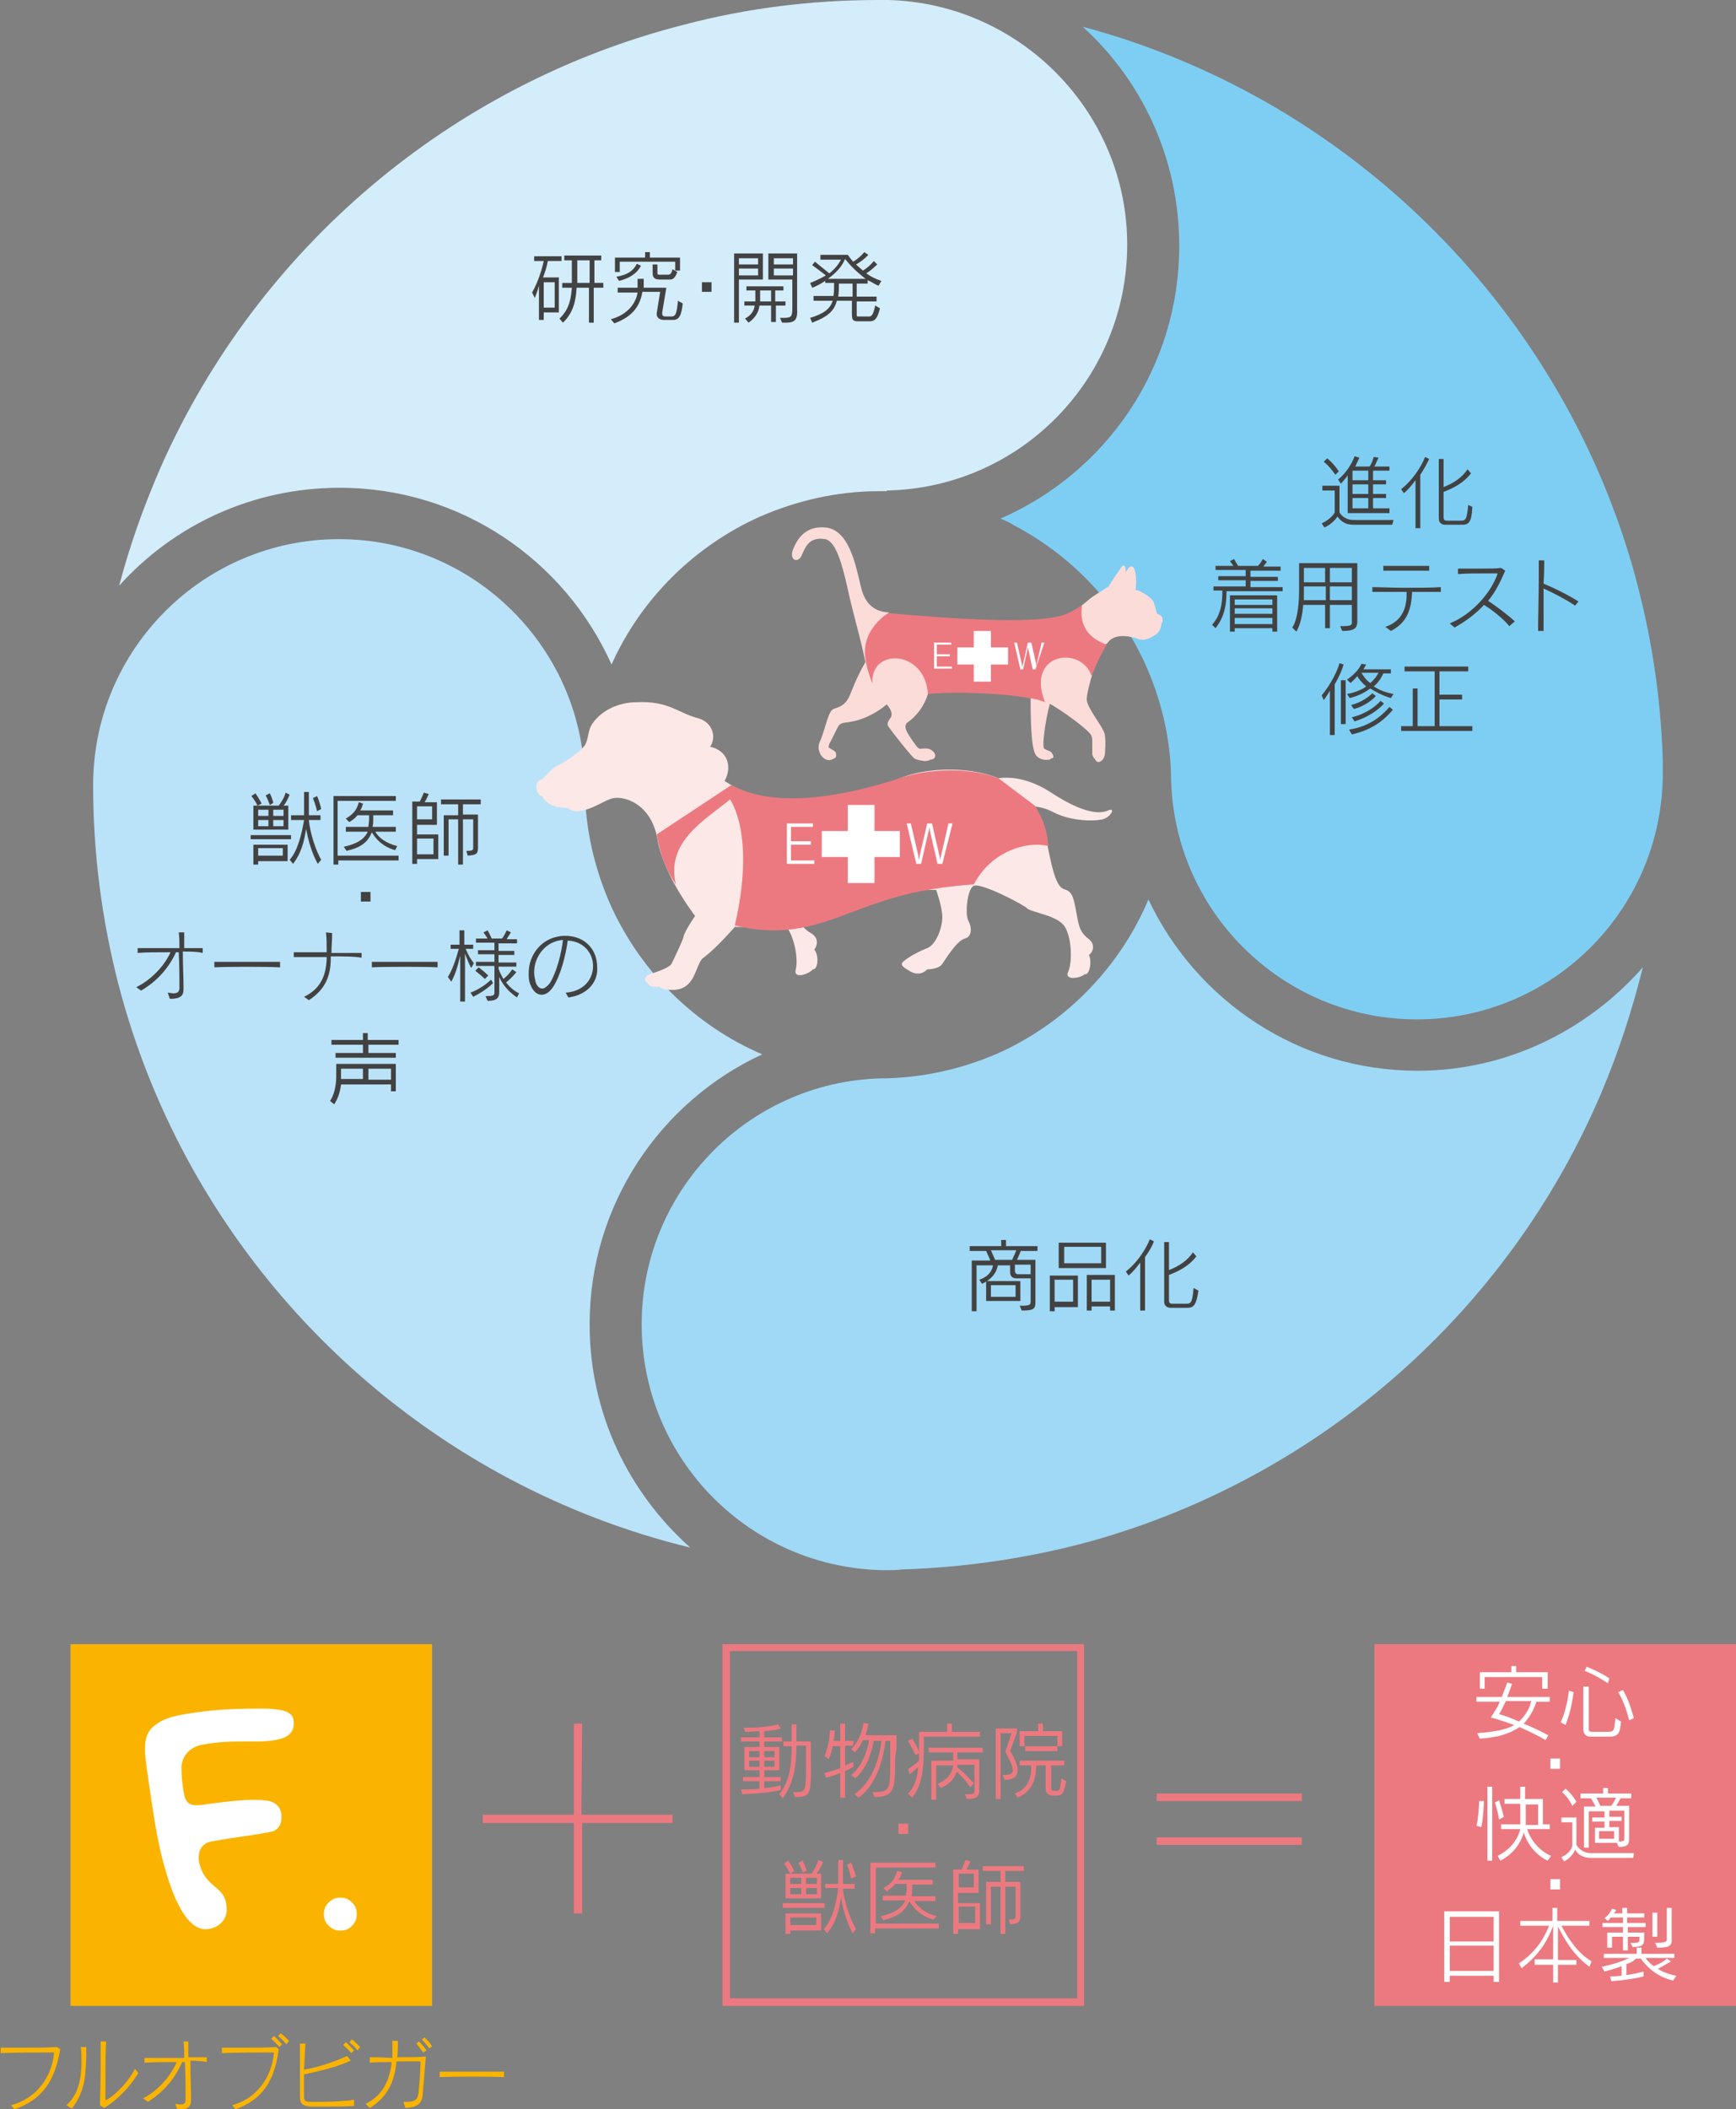 <?xml version="1.0" encoding="utf-8"?>
<!-- Generator: Adobe Illustrator 18.1.1, SVG Export Plug-In . SVG Version: 6.00 Build 0)  -->
<svg version="1.1" id="レイヤー_1" xmlns="http://www.w3.org/2000/svg" xmlns:xlink="http://www.w3.org/1999/xlink" x="0px"
	 y="0px" viewBox="0 0 253.5 307.9" enable-background="new 0 0 253.5 307.9" xml:space="preserve">
<rect x="0" y="0" width="253.5" height="307.9" fill="#808080" stroke="none"/>
<g>
	<g id="XMLID_1_">
		<g id="XMLID_2_">
			<path id="XMLID_8_" fill="#BAE3F9" d="M86.1,193.3c0-17.4,10.3-32.5,25.2-39.4c-9.8-4.2-17.7-12-22.1-21.7
				c-2.4-5.4-3.8-11.3-3.8-17.6v0c0-19.8-16.1-35.9-35.9-35.9s-35.9,16.1-35.9,35.9v0c0,10.1,1.3,19.8,3.7,29.1
				c8.1,31.1,28.9,57,56.6,71.9c8.4,4.5,17.4,8,26.9,10.3C91.8,217.9,86.1,206.3,86.1,193.3z"/>
			<g id="XMLID_6_">
				<path id="XMLID_7_" fill="#7ECEF4" d="M242.8,110.8c-0.3-9.6-1.8-18.8-4.3-27.7c-8.1-28.5-27-52.4-51.9-67.2
					c-8.8-5.2-18.4-9.3-28.5-12c8.7,7.9,14.1,19.3,14.1,32c0,17.8-10.7,33.1-26.1,39.8c0.7,0.3,1.4,0.6,2,1
					c8.2,4.3,14.8,11.2,18.8,19.5c2.4,5.1,3.9,10.7,4.1,16.7h0c0,19.8,16.1,35.9,35.9,35.9c19.6,0,35.5-15.7,35.9-35.2
					c0-0.2,0-0.5,0-0.7C242.8,112.2,242.8,111.5,242.8,110.8z"/>
			</g>
			<path id="XMLID_5_" fill="#D3EDFB" d="M129.7,0c-0.1,0-0.1,0-0.2,0c-0.3,0-0.5,0-0.7,0c-0.1,0-0.1,0-0.2,0c-0.1,0-0.2,0-0.3,0
				c-9.8,0-19.3,1.2-28.4,3.6c-34.2,8.7-62.2,32.7-76.3,64.3c-2.5,5.7-4.6,11.5-6.2,17.6c7.9-8.8,19.4-14.3,32.2-14.3
				c17.7,0,32.9,10.6,39.7,25.8c4.3-9.6,12.1-17.3,21.7-21.6c5.3-2.3,11.2-3.7,17.3-3.7c0.4,0,0.8,0,1.2,0v-0.1
				c19.5-0.4,35.1-16.3,35.1-35.9C164.6,16.4,149,0.5,129.7,0z"/>
			<path id="XMLID_3_" fill="#9FD9F6" d="M207,156.3c-17.3,0-32.3-10.2-39.3-25c-4.1,9.7-11.7,17.6-21.2,22.1
				c-5.2,2.4-10.9,3.8-16.9,4v0c-19.8,0-35.9,16.1-35.9,35.9c0,19.7,15.8,35.6,35.4,35.9c0.2,0,0.3,0,0.5,0c0.7,0,1.3,0,2-0.1
				c9.5-0.3,18.8-1.7,27.6-4.1c33.7-9.4,61.1-33.7,74.6-65.4c2.5-5.9,4.5-12,6.1-18.4C231.8,150.4,220,156.3,207,156.3z"/>
		</g>
	</g>
	<g>
		<path fill="#424242" d="M80,38.1c-0.2,1-0.4,1.6-0.7,2.4h2.3v5.1h-2.2v1.1h-0.7v-5c-0.2,0.8-0.4,1.2-0.6,1.8l-0.4-0.8
			c0.8-1.4,1.4-3.2,1.7-4.6h-1.4v-0.7h4v0.7H80z M81,41.2h-1.6v3.7H81V41.2z M86.7,42v5.1h-0.7V42h-1.8c-0.1,1.7-0.4,3.6-2,5.1
			l-0.5-0.6c1.5-1.4,1.7-3.1,1.8-4.5h-1.4v-0.7h1.4V38h-1.1v-0.7h5.4V38h-1v3.3h1.3V42H86.7z M86.1,38h-1.8v3.3h1.8V38z"/>
		<path fill="#424242" d="M98.3,46.7h-1.4c-0.5,0-1-0.3-1-0.8c0-0.1,0-0.1,0-0.2l0.5-3.1h-2.6c-0.3,1.9-1.3,3.6-4.1,4.6l-0.5-0.6
			c2.6-0.7,3.7-2.5,3.9-3.9h-2.9v-0.7h2.9c0-0.1,0-0.1,0-0.2v-1.1H94v1.1c0,0.1,0,0.1,0,0.2h3.3l-0.6,3.6c0,0.1,0,0.1,0,0.2
			c0,0.2,0.1,0.4,0.5,0.4H98c0.7,0,0.8-0.4,1-2.3l0.7,0.4C99.5,46,99.2,46.7,98.3,46.7z M98.6,39.4v-1.2h-8.1v1.5h-0.7v-2.1h4.4
			v-0.8h0.7v0.8h4.4v1.9H98.6z M90.4,41L90,40.4c1.7-0.3,2.5-0.9,3-1.9l0.6,0.3C93,39.9,92,40.6,90.4,41z M97.9,40.8h-1.6
			c-0.7,0-1-0.3-1-0.9v-1.3H96v0.9c0,0.1,0,0.2,0,0.3c0,0.3,0,0.3,0.5,0.3h1.1c0.3,0,0.5-0.3,0.6-0.8l0.7,0.4
			C98.7,40.3,98.4,40.8,97.9,40.8z"/>
		<path fill="#424242" d="M102.5,42.6v-1.4h1.4v1.4H102.5z"/>
		<path fill="#424242" d="M107.9,40.8v6.3h-0.7V37h4.2v3.8H107.9z M110.7,37.7h-2.8v0.9h2.8V37.7z M110.7,39.2h-2.8v1h2.8V39.2z
			 M113.3,44.6V47h-0.7v-2.4h-1.7c-0.1,1-0.7,1.9-1.6,2.5l-0.5-0.6c0.9-0.5,1.3-1.1,1.4-1.9h-1.5V44h1.6v-1.6h-1.3v-0.6h5.4v0.6
			h-1.2V44h1.5v0.6H113.3z M112.6,42.4H111V44h1.6V42.4z M114.6,47.1c-0.1,0-0.2,0-0.4,0l-0.3-0.7c0.2,0,0.3,0,0.5,0
			c1.2,0,1.3-0.2,1.3-1.5v-4.1h-3.5V37h4.2v8.1C116.5,46.9,115.9,47.1,114.6,47.1z M115.8,37.7H113v0.9h2.8V37.7z M115.8,39.2H113v1
			h2.8V39.2z"/>
		<path fill="#424242" d="M128.3,41.7c-0.6-0.2-1.1-0.6-1.6-0.8v0.5h-1.6v1.9h2.9v0.7h-2.9v1.6c0,0.1,0,0.1,0,0.2
			c0,0.4,0,0.4,0.3,0.4h1.4c0,0,0.1,0,0.1,0c0.3,0,0.6-0.1,0.9-1.6l0.7,0.4c-0.4,1.6-0.8,1.9-1.5,1.9h-1.8c-0.7,0-0.8-0.3-0.8-1.1
			v-1.9h-2.2c-0.4,1.6-1.5,2.4-3.6,3.2l-0.3-0.7c2-0.6,2.9-1.3,3.3-2.5h-2.8v-0.7h2.9c0.1-0.5,0.1-1.2,0.1-1.9h-1.3V41
			c-0.6,0.4-1.3,0.8-1.9,1l-0.3-0.7c0.8-0.3,1.6-0.7,2.3-1.1c-0.9-0.7-2-1.5-2-1.5l0.4-0.5c0,0,1,0.8,2.1,1.7c0.8-0.6,1.4-1.4,1.7-2
			h-3v-0.7h4c0.2,0.3,0.5,0.7,0.8,1c1.1-0.7,1.6-1.4,1.6-1.4l0.6,0.4c0,0-0.7,0.8-1.8,1.4c0.3,0.3,0.7,0.6,1,0.9
			c1-0.6,1.6-1.4,1.6-1.4l0.5,0.5c0,0-0.8,0.8-1.6,1.3c0.7,0.5,1.3,0.8,2.2,1.1L128.3,41.7z M123.4,37.8c-0.5,1.2-1.3,2-2.5,2.9h5.5
			C125.1,39.7,124.2,38.8,123.4,37.8z M124.5,41.4h-2c0,0.7,0,1.3-0.1,1.9h2.1V41.4z"/>
	</g>
	<g>
		<path fill="#424242" d="M203.3,76.6h-5.7c-1.1,0-1.8-0.5-2.3-1.2c-0.3,0.5-1,1.2-1.9,1.6l-0.4-0.6c1.5-0.7,1.9-1.6,1.9-1.6v-3.2
			h-1.8v-0.7h2.5v3.9c0.4,0.7,1.2,1.1,2,1.1h5.9L203.3,76.6z M195,69.3c0,0-0.8-1.2-1.7-1.9l0.5-0.5c1,0.8,1.7,1.9,1.7,1.9L195,69.3
			z M196.8,74.8v-5.4c-0.3,0.4-0.7,0.9-1,1.2l-0.4-0.6c1.8-1.5,2.4-3.4,2.4-3.4l0.7,0.2c0,0-0.3,0.7-0.6,1.3h2.1
			c0.4-0.6,0.6-1.4,0.6-1.4l0.7,0.1c0,0-0.3,0.7-0.6,1.3h2.2v0.6h-2.4v1.4h1.9v0.6h-1.9v1.4h1.9v0.6h-1.9v1.5h2.4v0.7H196.8z
			 M199.8,68.7h-2.3v1.4h2.3V68.7z M199.8,70.7h-2.3v1.4h2.3V70.7z M199.8,72.7h-2.3v1.5h2.3V72.7z"/>
		<path fill="#424242" d="M207.4,69.3v7.8h-0.7v-7c-0.6,0.8-1.1,1.4-1.7,1.9l-0.4-0.6c1.7-1.3,3-3.4,3.5-4.7l0.6,0.3
			C208.4,67.6,208,68.4,207.4,69.3z M213.5,76.6H211c-0.2,0-0.9-0.1-0.9-0.9V67h0.7v4.1c1.5-0.6,2.7-1.4,3.5-2.6l0.5,0.6
			c-1,1.3-2.4,2.1-4,2.7v3.7c0,0.5,0.3,0.5,0.5,0.5c0,0,0,0,0.1,0h1.8c0,0,0.1,0,0.1,0c0.7,0,0.9-0.1,1.1-2.3L215,74
			C214.9,76.2,214.5,76.6,213.5,76.6z"/>
		<path fill="#424242" d="M179.1,86.2c0,1.9-0.2,3.7-1.6,5.5l-0.5-0.5c1.3-1.5,1.5-3.2,1.5-5h-1.3v-0.6h4.7v-0.9h-4v-0.6h4v-0.9
			h-4.4v-0.6h2.6c-0.1-0.2-0.3-0.4-0.5-0.7l0.6-0.3c0.3,0.5,0.6,1,0.6,1h2.9c0.2-0.2,0.5-0.6,0.7-1L185,82c-0.2,0.3-0.4,0.5-0.5,0.7
			h2.5v0.6h-4.4v0.9h4v0.6h-4v0.9h4.7v0.6H179.1z M185.8,92.2v-0.5h-5.5v0.5h-0.7v-5.3h6.9v5.3H185.8z M185.8,87.5h-5.5v0.8h5.5
			V87.5z M185.8,88.8h-5.5v0.8h5.5V88.8z M185.8,90.2h-5.5v0.9h5.5V90.2z"/>
		<path fill="#424242" d="M196,92.1l-0.3-0.7c1.5,0,1.7-0.1,1.7-0.5v-2.6h-3.2v3.4h-0.7v-3.4h-3.2c-0.1,1.4-0.4,2.9-1,3.9l-0.6-0.6
			c0.9-1.3,1-4.2,1-5.5v-3.9h8.5v8.7C198.1,91.7,197.8,92.1,196,92.1z M193.5,85.6h-3.1v0.5c0,0.4,0,0.9,0,1.5h3.2V85.6z
			 M193.5,82.9h-3.1v2.1h3.1V82.9z M197.4,82.9h-3.2v2.1h3.2V82.9z M197.4,85.6h-3.2v2h3.2V85.6z"/>
		<path fill="#424242" d="M206.2,86.4c-0.1,2.5-0.7,4.5-3.1,5.7l-0.8-0.6c2.4-0.8,3.1-2.7,3.1-4.7c0-0.1,0-0.3,0-0.4
			c-1.9,0-3.8,0-5,0v-0.7c1.1,0,2.8,0.1,4.7,0.1c2,0,4,0,5.3-0.1v0.7C209.3,86.4,207.8,86.4,206.2,86.4z M205.3,83.3
			c-1.3,0-2.5,0-3.3,0v-0.7c0.8,0,1.9,0,3.1,0c1.3,0,2.7,0,3.6,0v0.7C207.9,83.3,206.6,83.3,205.3,83.3z"/>
		<path fill="#424242" d="M220.4,91.4c-0.9-1.1-2.4-2.3-3.7-3.1c-1.1,1.2-2.5,2.3-4.3,3.3l-0.7-0.6c3.4-1.4,6.1-4.6,7-7.3
			c-0.4,0-1,0-1.5,0c-1.4,0-3.2,0-4.3,0.1v-0.8c0.9,0,2.1,0,3.4,0c1,0,2.1,0,2.9-0.1l0.6,0.4c-0.7,1.6-1.4,3.1-2.5,4.4
			c1.2,0.8,2.7,1.9,3.9,3L220.4,91.4z"/>
		<path fill="#424242" d="M230,88.4c-1.5-1-3.1-1.8-4.6-2.5c0,0.5,0,1,0,1.6c0,1.7,0,3.4,0,4.6l-0.8,0c0-1.9,0.1-5,0.1-7.5
			c0-1.1,0-2,0-2.8l0.8,0c0,0.8,0,1.9-0.1,3.4c1.7,0.7,3.5,1.6,5.1,2.6L230,88.4z"/>
		<path fill="#424242" d="M194.9,99.9v7.4h-0.7v-6.5c-0.2,0.4-0.6,1-0.9,1.4l-0.3-0.7c1.4-1.7,2.3-3.6,2.6-4.7l0.6,0.2
			C196,97.7,195.6,98.7,194.9,99.9z M195.8,105.7v-6.4h0.7v6.4H195.8z M203.1,101.9c-1.3-0.4-2.2-0.9-3-1.4c-0.7,0.5-1.5,1-3,1.4
			l-0.4-0.6c1.2-0.2,2.3-0.7,2.8-1.1c-0.6-0.5-1.1-1.1-1.3-1.5c-0.4,0.5-1,1-1,1l-0.5-0.5c0.6-0.4,1.7-1.3,2.1-2.3l0.7,0.1
			c-0.1,0.2-0.3,0.5-0.4,0.7h4v0.6H202c-0.3,0.7-0.8,1.4-1.4,1.9c0.8,0.5,1.7,0.9,2.9,1.1L203.1,101.9z M197.4,107.2l-0.4-0.7
			c3.3-0.5,5-2.3,5.9-3.3l0.5,0.4C202.3,104.9,200.6,106.5,197.4,107.2z M197.7,103.5l-0.4-0.6c1.4-0.3,2.6-1.2,3.1-1.7l0.5,0.4
			C200.4,102.2,199.2,103.1,197.7,103.5z M197.8,105.3l-0.4-0.6c2.1-0.5,3.5-1.6,4.2-2.4l0.5,0.4
			C201.3,103.6,199.8,104.7,197.8,105.3z M198.8,98.2c0.3,0.5,0.7,1.1,1.3,1.5c0.6-0.5,1-1.1,1.2-1.5H198.8z"/>
		<path fill="#424242" d="M204.6,106.7V106h1.7v-5.5h0.7v5.5h2.5v-8h-4.4v-0.7h9.3V98h-4.2v3.4h3.3v0.7h-3.3v3.9h4.8v0.7H204.6z"/>
	</g>
	<g>
		<path fill="#424242" d="M36.6,122.5v-0.6h5.9v0.6H36.6z M37.6,117.6c0,0-0.3-0.7-0.9-1.4l0.6-0.4c0.5,0.7,0.9,1.5,0.9,1.5
			L37.6,117.6z M37.7,125.6v0.6H37v-2.9h5v2.4H37.7z M41.4,117.6h0.7v3.5H37v-3.5h3.7c0.3-0.4,0.8-1.1,1-1.9l0.6,0.3
			C42,116.7,41.7,117.3,41.4,117.6z M41.3,123.8h-3.6v1.1h3.6V123.8z M39.2,118.2h-1.5v0.9h1.5V118.2z M39.2,119.7h-1.5v0.9h1.5
			V119.7z M39.4,117.5c0,0-0.2-0.6-0.6-1.4l0.6-0.3c0.4,0.8,0.5,1.4,0.5,1.4L39.4,117.5z M41.4,118.2h-1.5v0.9h1.5V118.2z
			 M41.4,119.7h-1.5v0.9h1.5V119.7z M46.4,126.1c-0.4-0.8-1.1-2-1.7-5.1c-0.3,1.9-0.7,3.5-1.9,5.1l-0.5-0.6c1.2-1.3,1.8-4,2.1-5.8
			h-1.9v-0.7h1.9v-3.4h0.7v3.4h1.7v0.7h-1.7c0.2,2.1,1.1,4.6,1.8,5.8L46.4,126.1z M46.3,118.4c0,0-0.2-0.9-0.6-1.9l0.6-0.3
			c0.4,0.9,0.6,1.9,0.6,1.9L46.3,118.4z"/>
		<path fill="#424242" d="M49.4,125.5v0.7h-0.7v-10h9.1v0.7h-8.5v8h8.9v0.7H49.4z M57.7,124.1c-1.8-0.5-2.8-1.6-3.4-2.6
			c-0.6,1.4-1.5,2.2-3.7,2.7l-0.4-0.6c1.9-0.4,3-1.1,3.5-2.2h-3.2v-0.7h3.3c0-0.3,0.1-0.7,0.1-1.1V119h-1.7c-0.3,0.4-0.7,0.7-1.2,1
			l-0.5-0.5c1.3-0.8,1.6-1.4,1.9-2.4l0.6,0.2c-0.1,0.4-0.2,0.7-0.4,1h4.8v0.7h-2.9v0.6c0,0.4,0,0.7-0.1,1.1h3.4v0.7h-3
			c0.5,0.9,1.6,1.7,3.2,2.1L57.7,124.1z"/>
		<path fill="#424242" d="M60.9,125.3v0.8h-0.7V117h1.1c0.1-0.2,0.4-0.8,0.6-1.3l0.7,0.2c-0.2,0.5-0.4,0.9-0.6,1.2h1.8v3.3h-2.9v1.4
			H64v3.6H60.9z M63.1,117.7h-2.2v1.9h2.2V117.7z M63.3,122.4h-2.4v2.3h2.4V122.4z M67.6,117.3v1.6h2.2v4.8c0,1-0.3,1.1-1.5,1.2
			l-0.2-0.7c1,0,1-0.1,1-0.6v-4h-1.5v6.6h-0.7v-6.6h-1.4v5.3h-0.7v-5.9h2.1v-1.6h-2.5v-0.7h5.8v0.7H67.6z"/>
		<path fill="#424242" d="M52.7,131.6v-1.4h1.4v1.4H52.7z"/>
		<path fill="#424242" d="M26.7,138.9c0,1.9,0.1,3.9,0.1,5.1c0,0.1,0,0.2,0,0.3c0,0.9-0.2,1.5-2,1.5l-0.3-0.9c0.3,0,0.6,0.1,0.8,0.1
			c0.7,0,0.9-0.3,0.9-0.8c0,0,0,0,0,0c0-1.3,0-3.3-0.1-5.2c-0.1,0-0.3,0-0.4,0c-1,2.2-2.7,4.2-5.1,5.6l-0.7-0.5
			c2.4-1.2,4.2-3.3,5-5.1c-1.8,0-3.6,0-4.8,0.1v-0.7c1.2,0,3.1,0,4.9,0c0.4,0,0.8,0,1.2,0c0-0.8,0-1.6-0.1-2.3l0.8,0
			c0,0.6,0,1.4,0,2.3c1,0,2,0,2.7,0v0.7C28.7,138.9,27.8,138.9,26.7,138.9z"/>
		<path fill="#424242" d="M31.3,141.2v-0.8c0.8,0,2.6,0,4.5,0c2.1,0,4.3,0,5.1,0v0.8C38.9,141.1,33.4,141.1,31.3,141.2z"/>
		<path fill="#424242" d="M48.3,139.6c0,0.1,0,0.2,0,0.3c0,2.7-0.9,4.6-3.2,6.1l-0.7-0.5c2.5-1.2,3.2-3.2,3.3-5.5c0-0.1,0-0.2,0-0.3
			c-1.9,0-3.8,0-4.8,0v-0.7c1,0,2.9,0,4.8,0c0-0.2,0-0.4,0-0.6c0-0.8,0-1.4-0.1-2.3l0.9,0.1c0,1.2-0.1,1.9-0.1,2.9
			c1.8,0,3.5,0,4.4,0v0.7C51.8,139.6,50.1,139.6,48.3,139.6z"/>
		<path fill="#424242" d="M54.3,141.2v-0.8c0.8,0,2.6,0,4.5,0c2.1,0,4.3,0,5.1,0v0.8C61.9,141.1,56.4,141.1,54.3,141.2z"/>
		<path fill="#424242" d="M68,138.5c0.4,1,0.8,1.6,1.2,2.1l-0.4,0.7c-0.4-0.8-0.6-1.3-0.9-2.1v7h-0.7v-6.7c-0.4,1.7-0.7,2.7-1.3,3.8
			l-0.5-0.7c0.6-0.9,1.2-2.6,1.6-4.1h-1.2v-0.6h1.3v-2.1h0.7v2.1h1.3v0.6H68z M69.1,145.5l-0.4-0.6c1.3-0.5,2.4-1.3,3-1.9l0.3,0.5
			C71.3,144.2,70.3,144.9,69.1,145.5z M70.8,142.9c-0.5-0.5-1.4-1.2-1.4-1.2l0.5-0.5c0,0,0.8,0.6,1.4,1.2L70.8,142.9z M75.5,145.6
			c-0.9-0.6-2-1.6-2.6-3v2.2c0,0.8-0.3,1.3-1.7,1.3l-0.3-0.7c1.2,0,1.3-0.1,1.3-0.6V141h-2.7v-0.6h2.7v-1.1h-2.4v-0.6h2.4v-1.1h-2.7
			v-0.6h1.7c-0.1-0.2-0.4-0.6-0.6-0.9l0.6-0.3c0.3,0.5,0.5,1,0.6,1.2h1.5c0.2-0.2,0.5-0.8,0.7-1.2l0.6,0.3c-0.2,0.4-0.5,0.7-0.6,1
			h1.5v0.6h-2.7v1.1h2.3v0.6h-2.3v1.1h2.6v0.6h-2.6v0.3c0.2,0.6,0.5,1.1,0.7,1.5c0.8-0.6,1.3-1.4,1.3-1.4l0.6,0.4
			c0,0-0.7,0.9-1.5,1.5c0.8,1.1,1.9,1.6,1.9,1.6L75.5,145.6z"/>
		<path fill="#424242" d="M83,145.6l-0.4-0.7c2.7-0.2,4-2,4-3.9c0-1.8-1.3-3.6-3.7-3.7c-0.3,2.3-1.1,5.2-2.1,6.7
			c-0.5,0.8-1.1,1.2-1.7,1.2c-0.7,0-1.3-0.5-1.7-1.6c-0.2-0.5-0.2-1-0.2-1.6c0-2.6,1.9-5.3,5.2-5.4c0,0,0.1,0,0.1,0
			c3.1,0,4.7,2.2,4.7,4.5C87.4,143.1,86,145.2,83,145.6z M78,141.9c0,0.5,0.1,0.9,0.2,1.4c0.2,0.7,0.6,1,1,1c0.3,0,0.7-0.3,1.1-0.8
			c0.9-1.4,1.7-4.3,1.9-6.3C79.6,137.4,78,139.7,78,141.9z"/>
		<path fill="#424242" d="M57.1,159.3v-1h-7.3c-0.1,0.9-0.4,2-1,2.9l-0.6-0.5c0.8-1.2,0.9-2.8,0.9-3.8v-1.6h8.7v4H57.1z M53.8,152.5
			v1.2h4v0.7H49v-0.7h4v-1.2h-4.6v-0.7H53v-1h0.7v1h4.5v0.7H53.8z M53,156h-3.2v0.9c0,0.2,0,0.4,0,0.6H53V156z M57.1,156h-3.3v1.6
			h3.3V156z"/>
	</g>
	<g>
		<path fill="#424242" d="M149.1,182.5c-0.2,0.5-0.4,1-0.6,1.4h2.7v6c0,1.1-0.1,1.4-2,1.4l-0.3-0.7c1.5,0,1.6-0.1,1.6-0.7v-3.3h-2.1
			c-0.1,0-0.9,0-0.9-0.9v-1h-1.8c-0.2,1.3-1.2,2.2-2.3,2.7l-0.4-0.6c0.9-0.3,1.8-0.9,2-2.1h-2.4v6.7h-0.7v-7.4h2.7
			c-0.1-0.4-0.4-0.9-0.6-1.4h-2.4v-0.7h4.6v-0.9h0.7v0.9h4.6v0.7H149.1z M144,190V187h5v2.9H144z M144.7,182.5
			c0.2,0.5,0.5,1.1,0.6,1.4h2.5c0.1-0.3,0.4-0.8,0.6-1.4H144.7z M148.3,187.6h-3.6v1.7h3.6V187.6z M150.5,184.6h-2.3v0.9
			c0,0.4,0.3,0.5,0.4,0.5c0,0,0,0,0,0h1.9V184.6z"/>
		<path fill="#424242" d="M154,190.8v0.6h-0.7v-5.2h4.1v4.6H154z M156.7,186.8H154v3.2h2.7V186.8z M154.6,185.1v-3.7h6.9v3.7H154.6z
			 M160.8,182h-5.4v2.4h5.4V182z M162.1,191.3v-0.6h-2.7v0.6h-0.7v-5.2h4.1v5.2H162.1z M162.1,186.8h-2.7v3.2h2.7V186.8z"/>
		<path fill="#424242" d="M167.2,183.5v7.8h-0.7v-7c-0.6,0.8-1.1,1.4-1.7,1.9l-0.4-0.6c1.7-1.3,3-3.4,3.5-4.7l0.6,0.3
			C168.3,181.8,167.8,182.7,167.2,183.5z M173.4,190.9h-2.5c-0.2,0-0.9-0.1-0.9-0.9v-8.7h0.7v4.1c1.5-0.6,2.7-1.4,3.5-2.6l0.5,0.6
			c-1,1.3-2.4,2.1-4,2.7v3.7c0,0.5,0.3,0.5,0.5,0.5c0,0,0,0,0.1,0h1.8c0,0,0.1,0,0.1,0c0.7,0,0.9-0.1,1.1-2.3l0.7,0.4
			C174.7,190.5,174.3,190.9,173.4,190.9z"/>
	</g>
	<g>
		<g>
			<g>
				<g>
					<g>
						<path fill="#FCE8E6" d="M100.6,131.2c0.9-0.7,7.5,1.6,8.2,2.1c0.7,0.5,4.6,0.3,5.9,1.8c1.3,1.5,1.9,4.9,1.5,6.4
							c-0.4,1.5,1.9,0.7,2.5,0c0.8,0,0.9-2.1,0.2-2.9c0.3-0.3,0.9-1.6-0.5-2.4c-1.4-0.8-1.7-1.8-2.4-3.9c-0.7-2.1-1-2.6-2.1-2.7
							c-1.1-0.1-2-1.8-3.3-5.7"/>
						<g>
							<path fill="#FCE8E6" d="M101.8,104.8c2.4,0.6,2.8,2.9,1.9,4.2c2.7,0.6,3.2,3.1,2.1,5c8,5.2,17.8,2.8,25.9-0.5
								c2.9-1.2,9.1-1.9,14.1,0.1c1.3-0.2,4.2-0.2,7.7,2.1c4.9,3.2,7.2,3.1,8.3,2.6c1.2-0.5,0.4,1-0.8,1.3c-1.2,0.3-4.5,0.3-7.1-1
								c-0.9-0.5-2-0.8-2.9-0.9c1.1,1.5,1.8,3.5,2,5.9c0.8,4.1,1.4,5.9,2.4,6.2c1,0.3,1.3,0.8,1.7,3c0.4,2.2,0.5,3.2,1.8,4.2
								c1.3,1,0.5,2.2,0.1,2.4c0.5,0.9,0.1,3-0.6,2.8c-0.6,0.6-3.1,1-2.4-0.4c0.6-1.4,0.5-4.9-0.5-6.5c-1-1.7-4.9-2.1-5.5-2.7
								c-0.6-0.6-6.8-3.8-7.8-3.3c-1,0.5-1.3,4.2-0.8,5.1c0.5,0.9,0.6,2.3-0.5,2.6c-1.2,0.3-2.8,3-3.3,3.7c-0.5,0.8-2.2,0.8-2.2,0.8
								c-0.8,0.8-1.8,0.8-2.8,0.1c-1-0.6-1.2-0.9-0.5-1.4c0.6-0.5,2-1.3,3.3-1.8c1.3-0.5,2.2-3,2.2-4.5c0-1.5-0.9-4-0.9-4
								s-9.1-0.2-12.2,1.9c-3.1,2.1-8.8,3.8-17.2,3.5c-2.8,3.2-4.2,4.2-4.7,4.6c-0.5,0.4-0.9,1.9-1.4,2.8c-0.5,0.9-1.3,1.8-3,1.8
								c-1.7,0-1.9-0.5-1.9-0.5s-1.4,0.3-1.7-0.5c-0.8-0.4-0.3-1.2,0.6-1.4c0.9-0.3,2.7-0.9,2.9-1.5c0.3-0.6,1.5-3.1,1.7-3.8
								c0.1-0.8,1.7-3.1,1.7-3.1s-4.6-5.9-5.5-11.2c-0.9-5.3-5.1-6.5-6.8-5.9c-1.7,0.6-4.6,2.8-6.4,1.3c-2.6,0.1-3.5-1.3-3.6-1.7
								c-1,0-1.3-2.3-0.1-2.4c0.8-0.6,1.4-1.7,2.6-2.2c1.2-0.5,3.3-2.2,3.7-2.8c0.6-1,0.4-2.3,1.2-3.3c1.2-1.7,3.6-3,6.4-3
								C97.6,102.3,98.9,104,101.8,104.8z"/>
							<path fill="#ED7980" d="M98.7,129.1c-1.5-6.2,4.1-9.3,7.9-12.4c0,0,3.8,5,0.7,18.4c12,2.8,16.4-3.5,29.4-5.4
								c3.2-0.5,5.5-0.6,5.5-0.6c2.5-4.8,7.7-6.4,10.9-5.6c-0.2-2.5-1-4.4-2-5.9l-5.3-4c-5-1.9-11.2-1.1-14.1-0.1
								c-10.7,3.5-19.4,4.1-24.9,1.1l-10.9,7.2C96.4,124.7,97.2,126.9,98.7,129.1z"/>
						</g>
					</g>
					<g>
						<g>
							<g>
								<path fill="#FFFFFF" d="M114.9,126.1v-5.9h3.8v0.5h-3.2v2.1h2.9v0.5h-2.9v2.3h3.4v0.5H114.9z"/>
								<path fill="#FFFFFF" d="M137.6,126.1h-0.7l-1.1-4.8c0-0.2-0.1-0.6-0.1-0.6h0c0,0.1,0,0.5-0.1,0.6l-1.1,4.8h-0.7l-1.4-5.9
									h0.6l1.1,4.7c0,0.2,0.1,0.5,0.1,0.7h0c0-0.2,0.1-0.5,0.1-0.7l1.1-4.7h0.7l1.1,4.8c0,0.2,0.1,0.5,0.1,0.7h0
									c0-0.2,0-0.5,0.1-0.7l1.1-4.8h0.6L137.6,126.1z"/>
							</g>
							<polygon fill="#FFFFFF" points="131.4,121.3 127.7,121.3 127.7,117.5 123.8,117.5 123.8,121.3 120,121.3 120,125.1 
								123.8,125.1 123.8,128.9 127.7,128.9 127.7,125.1 131.4,125.1 							"/>
						</g>
					</g>
				</g>
			</g>
		</g>
		<g>
			<g>
				<g>
					<g>
						<g>
							<g>
								<g>
									<path fill="#FBDCD9" d="M153.5,102.2c-0.5,1-1.5,6.8-1,7.1c0.3,0.2,0.8,0.3,1,0.5c0.2,0.2,0.4,0.6,0.3,0.8
										c-0.1,0.1-0.3,0.1-0.3,0.1s-0.1,0.2-0.4,0.2c-0.8,0.1-1.6-0.2-1.9-0.8c-0.8-1.2-0.7-8-0.7-8.6L153.5,102.2z"/>
								</g>
								<g>
									<path fill="#FBDCD9" d="M129.9,102.4c0,0.1-2.5,2.5-5.9,3c-0.7,0.1-1.2,0.1-1.5,0.5c-0.3,0.4-1.1,2.2-1.3,2.5
										c-0.2,0.3-0.2,0.6-0.2,0.7c0.1,0.1,0.5,0.3,0.8,0.5c0.3,0.2,0.3,0.4,0.3,0.7c0,0.3-0.2,0.4-0.5,0.5
										c-0.3,0.2-0.9,0.3-1.5-0.3c-0.6-0.6-0.7-1.6-0.4-2.2c0.8-1.7,1.2-4.5,2-4.8c0.4-0.2,1.6-0.3,2.3-1.8
										c0.8-1.8,2.5-7.1,7.5-10.9"/>
								</g>
								<path fill="#FBDCD9" d="M128.8,89.4c5.5,1.9,18.5,2.5,25.9,0.9c1.5-0.3,3.2-1.9,4.1-2.6c0.9-0.8,1.9-1.3,3.1-2.1
									c0.5-0.9,1.3-2,1.7-2.6c0.4-0.6,0.5-0.5,0.7-0.3c0,0.1,0.1,0.4,0.1,0.8c0.1-0.1,0.1-0.2,0.2-0.3c0.4-0.7,0.9-0.7,1.1,0
									c0.3,1.1,0.2,2.4,0.1,2.9c0.4,0.1,0.8,0.2,0.8,0.3c0.5,0.2,1.2,0.7,1.5,1c0.2,0.2,0.4,0.5,0.5,0.9c0.1,0.2,0.3,1.3,0.4,1.3
									c0.3,0.1,0.6,0.3,0.7,0.5c0.1,0.2,0.1,0.8-0.1,0.9c0,0.4-0.2,1.2-0.8,1.6c-0.7,0.5-1.7,1-2.5,0.7c-2.3-0.8-3.9-0.5-4.6,0.6
									c0,0-1.5,0.9-2,1.8c-0.3,0.7-0.2,2.8-0.2,2.8c-0.2,0.5-0.9,3.1-0.8,3.7c0.1,1.2,2.3,3.8,2.6,4.9c0.2,0.8,0.1,2.8,0,3.2
									c-0.1,0.4-0.3,0.7-0.7,0.9c-0.4,0.1-0.6-0.1-0.7-0.4c-0.2-0.1-0.4-0.5-0.4-0.8c0-0.3,0-1.7,0-1.9c0-0.3,0-0.7-0.5-1.2
									c-0.5-0.6-3.8-3.2-6.3-4.5l-3.7-1c-0.3-0.1-2.4-0.6-3-0.7c-0.6,0-3.7,0-5.3,0c-1.6,0-4.8,0.2-5.1,0.2c0,0-0.5,2.7-3,4.5
									c-0.3,0.2-0.5,0.5-0.3,1.1c0.2,0.6,1,1.7,1.3,2.1c0.3,0.5,0.6,0.7,0.8,0.7c0.2,0,0.8-0.1,1.2,0c0.4,0.1,0.8,0.5,0.9,0.7
									c0.1,0.2,0.1,0.5-0.1,0.7c-0.2,0.2-0.6,0.2-0.6,0.2s-0.2,0.2-0.8,0.2c-0.6-0.1-1.2-0.2-1.5-0.4c-0.3-0.2-3-3.5-3.8-4.7
									c-0.3-0.4,0.2-1,0.4-1.3c0.6-1.2-1.7-2.9-1.7-2.8l-1.4-7L128.8,89.4z"/>
								<path fill="#FBDCD9" d="M126.4,96.8c-0.9-4.4-1.8-7-2.6-10.8c-0.8-3.5-1.7-7-3.3-7.3c-2.4-0.4-2.9,1.2-3.5,2.5
									c-0.5,1-1.8,0.6-1.2-1c0.6-1.5,1.8-3.5,4.8-3.2c3.5,0.4,4.4,5.8,5.1,8.6c0.6,2.6,2,3.7,4.1,3.8"/>
								<path fill="#ED7980" d="M127.4,99.8c-0.4-5.3,7.7-5,8.1,1.5c5-0.5,14.7,0.1,17.1,1.2c-2.9-7.3,5.4-8.3,6.8-3.8
									c1.1-2.9,2.2-4.6,2.2-4.6c-2.8-1-4-2.9-3.6-5.7c-0.3,0.1-1.2,0.8-2.5,1.3c-4.3,1.6-17.7,0.5-25.8-0.2c0,0-4.1,2.4-3.3,6.8
									C126.5,97.5,127.4,99.8,127.4,99.8z"/>
							</g>
						</g>
					</g>
					<g>
						<g>
							<g>
								<path fill="#FFFFFF" d="M136.4,97.7v-3.9h2.5v0.3h-2.1v1.4h1.9v0.3h-1.9v1.5h2.2v0.3H136.4z"/>
								<path fill="#FFFFFF" d="M151.2,97.7h-0.4l-0.7-3.2c0-0.1,0-0.4,0-0.4h0c0,0.1,0,0.3,0,0.4l-0.7,3.2h-0.4l-0.9-3.9h0.4
									l0.7,3.1c0,0.1,0,0.3,0.1,0.5h0c0-0.1,0-0.3,0.1-0.5l0.7-3.1h0.5l0.7,3.1c0,0.1,0,0.3,0.1,0.4h0c0-0.1,0-0.3,0-0.4l0.7-3.1
									h0.4L151.2,97.7z"/>
							</g>
							<polygon fill="#FFFFFF" points="147.2,94.5 144.7,94.5 144.7,92.1 142.2,92.1 142.2,94.5 139.8,94.5 139.8,97 142.2,97 
								142.2,99.5 144.7,99.5 144.7,97 147.2,97 							"/>
						</g>
					</g>
				</g>
			</g>
		</g>
	</g>
</g>
<g>
	<g>
		<g>
			<rect x="10.3" y="240" fill="#FAB400" width="52.8" height="52.8"/>
			<rect x="200.7" y="240" fill="#ED7980" width="52.8" height="52.8"/>
			<g>
				<g>
					<g>
						<g>
							<g>
								<g>
									<path fill="#FFFFFF" d="M26,250.4c-1.8,0.4-2.8,0.9-3.8,1.8c-1.7,1.7-0.9,4.7-0.4,8.5c0.7,4.5,1.2,9.1,3.1,14.6
										c1.9,5.3,3.9,6.5,5.4,6.3c2.2-0.3,2.9-1.9,2.8-3.1c-0.1-1.5-0.6-2.2-1.6-3c-1.2-1-1.9-1.8-2.3-3.2
										c-0.4-1.1-0.3-3.2,1.7-3.5c3.1-0.6,6.2-0.9,8.6-1.4c1.1-0.2,1.6-1,1.6-2.2c0-0.5-0.1-1.9-1.8-2.3c-2.8-0.6-9,0.5-10.2,0.6
										c-1.2,0.1-1.9-0.2-2.2-1.5c-0.3-1.4-0.4-2.9-0.4-4c0-1.4,1-2.9,2.9-3.3c2.6-0.5,4.4-0.5,8-0.5c4.7,0,5.5-1.2,5.5-2.7
										c0-1.3-0.7-2.1-4.8-2.1C32.8,249.4,29.7,249.7,26,250.4z"/>
								</g>
							</g>
						</g>
						<g>
							<path fill="#FFFFFF" d="M49.7,281.8c-0.7,0-1.2-0.2-1.7-0.7c-0.5-0.5-0.7-1-0.7-1.7c0-0.7,0.2-1.2,0.7-1.7
								c0.5-0.5,1-0.7,1.7-0.7c0.7,0,1.2,0.2,1.7,0.7c0.5,0.5,0.7,1,0.7,1.7c0,0.7-0.2,1.2-0.7,1.7C51,281.6,50.4,281.8,49.7,281.8z
								"/>
						</g>
					</g>
				</g>
			</g>
		</g>
	</g>
	<g>
		<path fill="#FAB400" d="M2.1,307.9l-0.5-0.6c3.8-1,6-4.2,6.3-7.7c-1.8,0-6.1,0-7.8,0.1l0-0.8c1.1,0,2.3,0,3.6,0
			c1.7,0,3.3,0,4.6-0.1l0.5,0.3C8,303.9,6.1,306.5,2.1,307.9z"/>
		<path fill="#FAB400" d="M10.5,307.8l-0.8-0.5c1.8-1.6,2.2-4,2.2-6.4c0-0.7,0-1.4-0.1-2.1l0.8,0c0,0.5,0,0.9,0,1.4
			C12.5,303.4,12.3,305.4,10.5,307.8z M15.2,307.7l-0.6-0.4c0-1.5,0.1-3.3,0.1-5c0-1.6,0-3.1,0-4.3l0.8,0c-0.1,1.3-0.1,3.7-0.1,5.6
			c0,1.3,0,2.4,0,3c1.7-0.9,3.5-3,4.3-4.6l0.5,0.6C19,304.6,17.2,306.5,15.2,307.7z"/>
		<path fill="#FAB400" d="M27.8,300.8c0,1.9,0.1,4.1,0.1,5.3c0,0.1,0,0.2,0,0.3c0,1-0.2,1.5-2,1.6l-0.3-0.9c0.3,0,0.5,0.1,0.7,0.1
			c0.7,0,0.8-0.3,0.8-0.8c0,0,0,0,0,0c0-1.3,0-3.4-0.1-5.4c-0.1,0-0.3,0-0.4,0c-1,2.3-2.6,4.3-5,5.8l-0.7-0.5
			c2.3-1.2,4.1-3.4,4.9-5.3c-1.7,0-3.5,0-4.7,0.1v-0.7c1.2,0,3,0,4.7,0c0.4,0,0.8,0,1.1,0c0-0.9,0-1.7-0.1-2.4l0.7,0
			c0,0.6,0,1.5,0,2.3c1,0,1.9,0,2.7,0v0.7C29.8,300.9,28.9,300.8,27.8,300.8z"/>
		<path fill="#FAB400" d="M34.4,307.9l-0.5-0.6c3.7-1,5.8-4.2,6.1-7.7c-1.7,0-6,0-7.6,0.1l0-0.8c1,0,2.3,0,3.5,0
			c1.6,0,3.2,0,4.4-0.1l0.4,0.3C40.1,303.9,38.2,306.5,34.4,307.9z M40.8,298.8c-0.3-0.4-0.8-0.8-1.2-1.2l0.4-0.4
			c0.4,0.3,0.8,0.8,1.2,1.2L40.8,298.8z M41.8,298.4c-0.3-0.4-0.7-0.8-1.2-1.2l0.4-0.4c0.4,0.3,0.8,0.7,1.2,1.1L41.8,298.4z"/>
		<path fill="#FAB400" d="M51.7,307.4c-1.1,0.1-2.7,0.1-4.1,0.1c-0.8,0-1.6,0-2.2,0c-1.3-0.1-1.6-0.5-1.6-1.5c0-1.1,0-3.3,0-5.3
			c0-0.9,0-1.7,0-2.4l0.8,0c-0.1,1.1-0.1,2.5-0.2,3.8c2-0.3,4.6-1.2,6.3-2l0.5,0.7c-2.2,1-4.5,1.5-6.8,2c0,0.5,0,1,0,1.4
			c0,0.6,0,1.2,0,1.8c0,0.6,0.1,0.8,0.9,0.8c0.4,0,1,0,1.8,0c1.5,0,3.4-0.1,4.6-0.3L51.7,307.4z M51.3,299.7
			c-0.3-0.4-0.8-0.8-1.2-1.2l0.4-0.4c0.4,0.3,0.8,0.8,1.2,1.2L51.3,299.7z M52.2,299.3c-0.3-0.4-0.7-0.8-1.2-1.2l0.4-0.4
			c0.4,0.3,0.8,0.7,1.2,1.1L52.2,299.3z"/>
		<path fill="#FAB400" d="M61.8,304.8c-0.1,1.5,0,2.8-2.6,2.9l-0.3-0.9c0.2,0,0.5,0,0.7,0c1.1,0,1.4-0.5,1.5-1.2
			c0.1-0.8,0.3-3.1,0.3-4.7c-0.7,0-2.1,0-3.5,0c-0.3,3-1.3,5.2-3.9,6.8l-0.6-0.6c2.4-1.2,3.5-3.3,3.8-6.1c-1.2,0-2.4,0-3.2,0.1
			l0-0.8c0.7,0,1.7,0,3.3,0.1c0-0.8,0-1.6,0-2.5l0.8,0c0,0.9,0,1.7-0.1,2.4c1.4,0,3.1,0,4.2-0.1C62,301.9,61.9,304.1,61.8,304.8z
			 M61.8,299.6c-0.3-0.4-0.7-0.9-1-1.3l0.4-0.3c0.4,0.4,0.7,0.8,1.1,1.3L61.8,299.6z M62.7,299c-0.3-0.4-0.7-0.9-1.1-1.3l0.4-0.3
			c0.4,0.4,0.8,0.8,1.1,1.3L62.7,299z"/>
		<path fill="#FAB400" d="M64.2,303.2v-0.8c0.8,0,2.6,0,4.4,0c2.1,0,4.2,0,5,0v0.8C71.6,303.1,66.3,303.1,64.2,303.2z"/>
	</g>
	<g>
		<path fill="#ED7980" d="M84.9,264.9l13.3,0v1.2l-13.2,0l0,13.2h-1.2l0-13.2l-13.3,0v-1.2l13.3,0l0-13.3h1.2L84.9,264.9z"/>
	</g>
	<g>
		<path fill="#ED7980" d="M157.3,241v50.7h-50.7V241H157.3 M158.3,240h-52.8v52.8h52.8V240L158.3,240z"/>
	</g>
	<g>
		<g>
			<path fill="#ED7980" d="M111.6,254.2v0.8h2.2v3.4h-2.2v1h2.4v0.6h-2.4v1c1.4-0.1,2.4-0.4,2.4-0.4v0.7c-1.4,0.3-3.1,0.5-5.6,0.6
				l-0.2-0.7c0.9,0,1.8,0,2.7-0.1V260h-2.4v-0.6h2.4v-1h-2.2V255h2.2v-0.8h-2.7v-0.6h2.7v-0.9c-0.6,0-1.3,0.1-2.1,0.1l-0.2-0.6
				c0.2,0,0.3,0,0.4,0c3.2,0,4.6-0.5,4.6-0.5l0.4,0.6c0,0-0.8,0.3-2.4,0.4v0.9h2.6v0.6H111.6z M110.9,255.6h-1.5v0.9h1.5V255.6z
				 M110.9,257h-1.5v0.9h1.5V257z M113.1,255.6h-1.5v0.9h1.5V255.6z M113.1,257h-1.5v0.9h1.5V257z M116.1,262.3l-0.3-0.7
				c0.1,0,0.2,0,0.3,0c1.6,0,1.6-0.1,1.6-4.3c0-0.2,0-0.5,0-0.8v-1.7h-1.4c0,3.3-0.5,5.6-2,7.7l-0.5-0.6c1.4-1.8,1.8-3.8,1.8-7h-1.2
				v-0.7h1.2v-2.5h0.7v2.5h2.1v2.4C118.5,262,118.4,262.3,116.1,262.3z"/>
			<path fill="#ED7980" d="M123.4,258.5v3.9h-0.7v-3.6c-0.4,0.2-1.3,0.5-2.1,0.7l-0.2-0.7c0.8-0.2,1.5-0.4,2.3-0.7v-3.2h-1.1
				c-0.1,0.6-0.3,1.3-0.6,1.9l-0.6-0.5c0.7-1.4,0.8-3.7,0.8-3.7l0.7,0c0,0,0,0.7-0.2,1.5h1v-2.5h0.7v2.5h1.2v0.7h-1.2v2.9
				c0.5-0.2,0.9-0.4,1.2-0.5v0.7C124.3,258.1,123.9,258.3,123.4,258.5z M130.7,257.4c0,3.8-0.2,4.9-2.9,4.9c0,0-0.1,0-0.1,0
				l-0.3-0.7c2.5,0,2.6-0.2,2.6-4.3c0-0.6,0-1.2,0-1.9v-1.3h-0.7c-0.4,3.3-1.5,6.5-3.9,8.3l-0.6-0.5c2.5-1.8,3.6-5,3.9-7.8h-1.1
				c-0.4,2-1,3.9-2.7,5.5l-0.6-0.5c1.6-1.3,2.4-3.6,2.6-5.1h-0.9c-0.3,0.7-0.6,1.2-1.2,1.8l-0.5-0.5c1.3-1.3,1.6-2.8,1.8-3.8
				l0.7,0.1c0,0-0.2,1.1-0.4,1.7h4.5v2C130.7,256.2,130.7,256.8,130.7,257.4z"/>
			<path fill="#ED7980" d="M134.9,253.5v1.9c0,4.1-0.7,5.7-1.7,7l-0.6-0.6c0.8-0.8,1.3-1.9,1.5-3.9c-0.6,0.6-1.3,1.1-1.3,1.1
				l-0.2-0.8c0,0,0.9-0.5,1.6-1.2c0-0.4,0-0.7,0-1.1l-0.5,0.3c-0.5-1-1.1-2.1-1.1-2.1l0.6-0.3c0,0,0.6,0.9,1,1.9c0-0.1,0-0.2,0-0.3
				v-2.6h4.1v-1.2h0.7v1.2h4.1v0.7H134.9z M139.8,255.5c0,0,0,0.2,0,0.5c0,0.3,0,0.6,0,0.8h3.2v4.4c0,1.1-0.4,1.4-1.8,1.4l-0.3-0.7
				c0.2,0,0.4,0,0.6,0c0.8,0,0.8-0.1,0.8-0.7v-3.6h-2.5c0,0.2,0,0.4,0,0.4c0.8,0.6,1.5,1.3,2.4,2.3l-0.5,0.6c-0.9-1.3-1.5-1.8-2-2.3
				c-0.3,1-1,1.8-2.3,2.4l-0.5-0.6c1.6-0.7,2.1-1.6,2.3-2.7h-2.5v5h-0.7v-5.7h3.2c0-0.2,0-0.5,0-0.7c0-0.3,0-0.5,0-0.5h-3.6v-0.7
				h7.9v0.7H139.8z"/>
			<path fill="#ED7980" d="M147.5,255.6c0.7,1.1,1.1,2.1,1.1,2.8c0,0.9-0.6,1.4-1.9,1.4c0,0,0,0,0,0l-0.3-0.7c0.1,0,0.1,0,0.2,0
				c0.9,0,1.3-0.2,1.3-0.7c0-0.5-0.4-1.4-1.1-2.7l0.9-2.7h-1.6v9.6h-0.7v-10.3h3.1v0.6L147.5,255.6z M154.3,262.1h-0.6
				c-0.4,0-1-0.2-1-1v-3.4h-1.4v0.1c0,2.2-0.8,3.8-2.7,4.6l-0.4-0.6c1.9-0.7,2.4-2.2,2.4-4v-0.1h-1.7V257h6.5v0.7h-1.9v3.2
				c0,0.4,0.1,0.5,0.6,0.5h0.3c0.4,0,0.4-0.3,0.6-1.8l0.7,0.4C155.4,261.4,155.3,262.1,154.3,262.1z M154.4,254.9v-1.5h-4.8v1.5
				h-0.7v-2.2h2.7v-1.1h0.7v1.1h2.8v2.2H154.4z M149.7,255.6v-0.7h4.7v0.7H149.7z"/>
			<path fill="#ED7980" d="M131.2,267.7v-1.5h1.4v1.5H131.2z"/>
			<path fill="#ED7980" d="M114.3,278.5v-0.7h6.1v0.7H114.3z M115.4,273.5c0,0-0.4-0.8-0.9-1.5l0.6-0.4c0.5,0.7,0.9,1.5,0.9,1.5
				L115.4,273.5z M115.4,281.7v0.6h-0.7v-3h5.2v2.5H115.4z M119.2,273.5h0.7v3.6h-5.2v-3.6h3.8c0.3-0.4,0.8-1.2,1-2l0.7,0.3
				C119.9,272.5,119.6,273.1,119.2,273.5z M119.2,279.9h-3.8v1.1h3.8V279.9z M117,274.1h-1.6v0.9h1.6V274.1z M117,275.6h-1.6v0.9
				h1.6V275.6z M117.2,273.3c0,0-0.2-0.6-0.6-1.4l0.6-0.3c0.4,0.8,0.6,1.5,0.6,1.5L117.2,273.3z M119.3,274.1h-1.6v0.9h1.6V274.1z
				 M119.3,275.6h-1.6v0.9h1.6V275.6z M124.5,282.2c-0.4-0.8-1.1-2.1-1.7-5.2c-0.3,1.9-0.7,3.6-2,5.2l-0.5-0.6
				c1.3-1.4,1.9-4.2,2.1-6h-1.9V275h1.9v-3.5h0.7v3.5h1.7v0.7h-1.7c0.2,2.2,1.2,4.7,1.9,5.9L124.5,282.2z M124.3,274.2
				c0,0-0.2-1-0.6-2l0.6-0.3c0.4,1,0.7,2,0.7,2L124.3,274.2z"/>
			<path fill="#ED7980" d="M127.8,281.5v0.7h-0.7v-10.3h9.5v0.7h-8.7v8.2h9.2v0.7H127.8z M136.3,280.2c-1.8-0.5-2.9-1.6-3.5-2.7
				c-0.6,1.4-1.5,2.2-3.8,2.8l-0.4-0.6c2-0.4,3.1-1.2,3.6-2.3h-3.3v-0.7h3.4c0-0.3,0.1-0.7,0.1-1.1v-0.6h-1.7
				c-0.3,0.4-0.7,0.7-1.2,1.1l-0.5-0.5c1.4-0.8,1.7-1.5,2-2.5l0.7,0.2c-0.1,0.4-0.2,0.7-0.5,1.1h5v0.7h-3v0.6c0,0.4,0,0.8-0.1,1.1
				h3.5v0.7h-3.1c0.6,0.9,1.6,1.8,3.3,2.2L136.3,280.2z"/>
			<path fill="#ED7980" d="M139.9,281.4v0.9h-0.7v-9.4h1.2c0.1-0.2,0.4-0.9,0.6-1.4l0.7,0.2c-0.2,0.5-0.4,0.9-0.6,1.2h1.8v3.4h-3
				v1.5h3.2v3.8H139.9z M142.2,273.5h-2.2v2h2.2V273.5z M142.4,278.3h-2.4v2.4h2.4V278.3z M146.8,273.1v1.6h2.2v4.9
				c0,1-0.3,1.2-1.5,1.3l-0.2-0.7c1,0,1-0.1,1-0.7v-4.1h-1.5v6.9h-0.7v-6.9h-1.4v5.5H144v-6.2h2.1v-1.6h-2.6v-0.7h6v0.7H146.8z"/>
		</g>
	</g>
	<g>
		<path fill="#ED7980" d="M168.9,262.9v-1.1h21.2v1.1H168.9z M168.9,269.3v-1.1h21.2v1.1H168.9z"/>
	</g>
	<g>
		<path fill="#FFFFFF" d="M224.4,248.3c-0.5,1.5-1.1,2.4-1.9,3.3c1.2,0.5,2.3,1,3.6,1.7l-0.4,0.7c-1.2-0.7-2.7-1.4-3.8-1.9
			c-1.7,1.1-3.3,1.5-5.8,1.7l-0.4-0.8c2.4-0.2,4.3-0.5,5.4-1.2c-0.9-0.3-2.2-0.8-3.4-1.1c0.5-0.8,1-1.5,1.3-2.3h-3.4v-0.7h3.7
			c0.3-0.8,0.6-1.5,0.8-2.1l0.7,0.2c-0.3,0.8-0.5,1.4-0.7,1.9h6.2v0.7H224.4z M225.2,246.5v-1.7h-8.4v1.7h-0.7v-2.4h4.6v-0.9h0.7
			v0.9h4.6v2.4H225.2z M219.9,248.3c-0.4,0.8-0.7,1.5-1,1.9c1,0.3,1.8,0.6,2.9,1.1c0.8-0.7,1.6-1.9,1.8-3H219.9z"/>
		<path fill="#FFFFFF" d="M228.6,251.8l-0.7-0.4c0.7-1.5,1-3.1,1.2-4.6l0.7,0.2C229.5,249,229.2,250.3,228.6,251.8z M235,253.5h-2.8
			c-0.5,0-1-0.3-1-1.1v-6.2h0.8v6c0,0.5,0,0.6,0.6,0.6h1.9c0,0,0,0,0,0c1.2,0,1.2,0,1.4-2l0.8,0.5
			C236.6,253.1,236.2,253.5,235,253.5z M234.8,245.7c-0.5-0.3-1.8-1.2-3.4-1.8l0.3-0.6c1.5,0.6,2.6,1.2,3.3,1.7L234.8,245.7z
			 M237.9,251.1c-0.3-1.1-0.7-2.6-1.6-4.1l0.7-0.3c0.9,1.6,1.2,2.8,1.6,4.1L237.9,251.1z"/>
		<path fill="#FFFFFF" d="M226.4,258.2v-1.5h1.4v1.5H226.4z"/>
		<path fill="#FFFFFF" d="M216.3,266.7l-0.7-0.2c0.3-1,0.4-3.6,0.4-3.6l0.7,0C216.7,262.9,216.6,265.5,216.3,266.7z M217.2,271.6
			v-10.8h0.7v10.8H217.2z M218.9,265.6c-0.2-1.3-0.6-2.5-0.6-2.5l0.6-0.3c0,0,0.4,1.2,0.7,2.4L218.9,265.6z M226,271.6
			c0,0-2.5-1-3.5-4.1c-0.5,1.8-1.7,3.2-3.4,4.1l-0.4-0.7c1.8-0.9,2.9-2.3,3.3-3.9h-2.8v-0.7h2.8v-3h-2.3v-0.7h2.3v-1.8h0.7v1.8h2.6
			v3.7h1v0.7h-3.3c1,3,3.5,3.9,3.5,3.9L226,271.6z M224.6,263.4h-1.8v3h1.8V263.4z"/>
		<path fill="#FFFFFF" d="M238.5,271.2h-6.2c-1.1,0-1.9-0.5-2.3-1.2c-0.2,0.6-0.8,1.3-1.6,1.7l-0.4-0.6c1.5-0.7,1.6-1.7,1.6-1.7V266
			H228v-0.7h2.2v4c0.4,0.7,1.2,1.2,2,1.2h6.4L238.5,271.2z M229.6,263.6c0,0-0.6-1.3-1.5-2l0.5-0.5c1,0.8,1.6,1.9,1.6,1.9
			L229.6,263.6z M236.7,262.4c-0.2,0.4-0.5,0.9-0.7,1.2h1.9v4.7c0,0.9-0.2,1.3-1.5,1.3l-0.3-0.6h-3.2v-2.2h1.4v-0.9h-1.8v-0.6h1.8
			v-0.9H232v5.3h-0.7v-6h1.7c-0.2-0.4-0.5-0.9-0.7-1.2h-1.5v-0.7h3.3V261h0.7v0.8h3.4v0.7H236.7z M233.1,262.4
			c0.2,0.3,0.4,0.8,0.6,1.2h1.6c0.2-0.3,0.5-0.8,0.7-1.2H233.1z M235.7,267.3h-2.2v1.1h2.2V267.3z M237.2,264.3H235v0.9h1.8v0.6H235
			v0.9h1.4v2.1c0.8,0,0.8-0.1,0.8-0.6V264.3z"/>
		<path fill="#FFFFFF" d="M226.4,275.8v-1.5h1.4v1.5H226.4z"/>
		<path fill="#FFFFFF" d="M218.1,289.3v-0.9h-6.4v0.9h-0.8V279h8v10.3H218.1z M218.1,279.8h-6.4v3.6h6.4V279.8z M218.1,284h-6.4v3.7
			h6.4V284z"/>
		<path fill="#FFFFFF" d="M232.1,287.1c-2.1-1.6-3.3-3.3-4.6-5.9v4.9h2.7v0.7h-2.7v2.6h-0.7v-2.6h-2.7V286h2.7v-4.9
			c-1,2.7-2.4,4.5-4.6,6.2l-0.4-0.7c2.1-1.4,3.5-3.2,4.4-5.5H222v-0.7h4.7v-1.9h0.7v1.9h4.7v0.7h-4.1c1.1,2,2.3,3.9,4.4,5.2
			L232.1,287.1z"/>
		<path fill="#FFFFFF" d="M244.3,289.1c-2.5-0.6-3.9-2.1-4.7-3.2h-0.7c-0.4,0.4-0.8,0.6-1.4,0.8v1.6c0.8-0.1,1.7-0.3,2.5-0.5v0.7
			c-1.9,0.5-4.7,0.7-4.7,0.7l-0.2-0.7c0,0,0.7,0,1.7-0.1v-1.4c-0.8,0.3-1.5,0.5-2.5,0.8l-0.4-0.7c1.8-0.4,3-0.8,4-1.3h-3.7v-0.6h4.8
			v-0.9h0.7v0.9h4.8v0.6h-4.2c0.2,0.3,0.6,0.8,1.2,1.2c0.7-0.3,1.4-0.6,1.9-1.1l0.6,0.4c-0.8,0.5-1.4,0.8-1.9,1.1
			c0.8,0.5,1.6,0.8,2.7,1L244.3,289.1z M237.7,281.3v0.8h2.4v0.9c0,0.9-0.3,1.2-1.7,1.2l-0.3-0.6c0.1,0,0.3,0,0.4,0
			c0.8,0,0.9-0.1,0.9-0.5v-0.4h-1.7v2H237v-2h-1.6v1.6h-0.7v-2.2h2.3v-0.8h-3v-0.6h3v-0.8h-1.8c-0.2,0.3-0.4,0.5-0.4,0.5l-0.5-0.4
			c0,0,0.8-0.6,1.1-1.4l0.6,0.2c-0.1,0.2-0.2,0.4-0.4,0.5h1.3v-0.8h0.7v0.8h2.5v0.6h-2.5v0.8h2.7v0.6H237.7z M241.3,282.7v-3.5h0.7
			v3.5H241.3z M242,284.3l-0.3-0.7c1.3,0,1.7-0.1,1.7-0.5v-4.6h0.7v4.6C244.2,284.2,243.4,284.3,242,284.3z"/>
	</g>
</g>
</svg>
